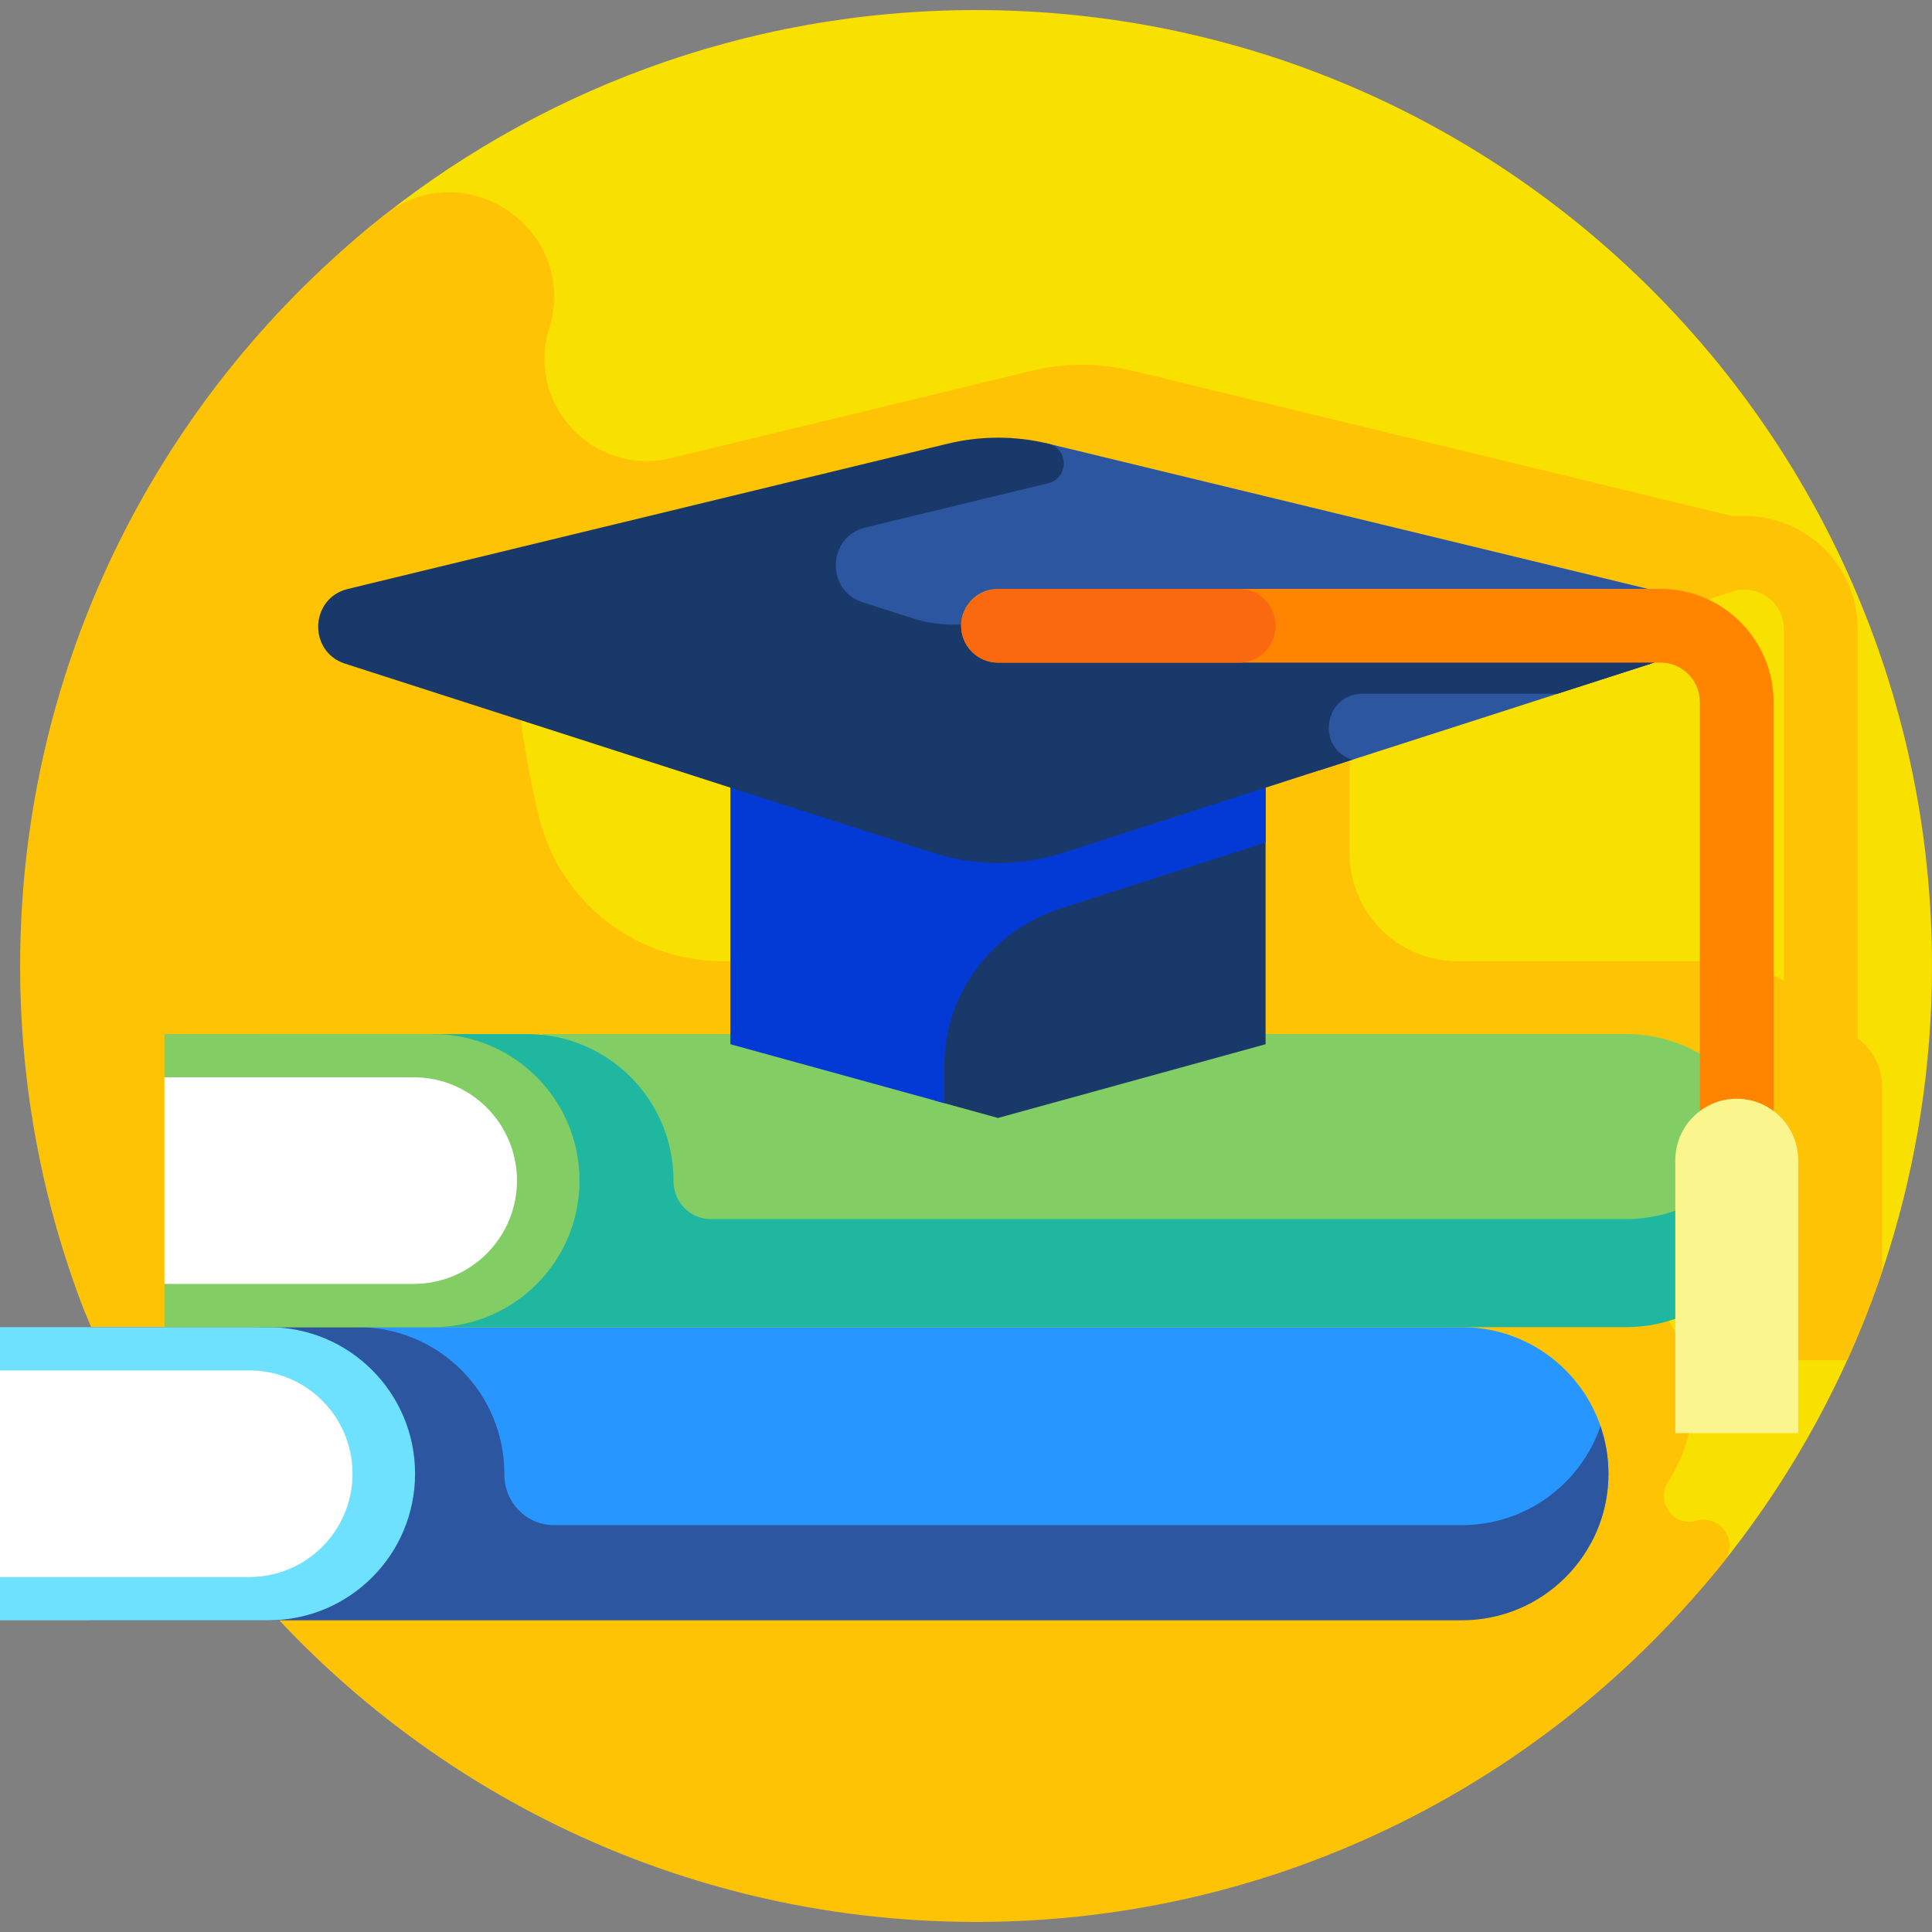 <svg id="Layer_1" enable-background="new 0 0 512 512" height="512" viewBox="0 0 512 512" width="512" xmlns="http://www.w3.org/2000/svg"><rect x="0" y="0" width="512" height="512" fill="#808080" stroke="none"/><g><g><path d="m512 256c0 26.233-3.987 51.535-11.389 75.333-9.436 30.336-24.42 58.228-43.765 82.489-46.417 58.208-120.609 76.821-200.846 76.821-139.911 0-234.349-93.465-234.349-233.376 0-78.7 19.573-150.285 75.875-196.75 43.791-36.139 99.931-57.849 161.142-57.849 139.912 0 253.332 113.421 253.332 253.332z" fill="#f8e000"/></g><path d="m492.292 275.135v-108.42c0-16.558-13.423-29.981-29.981-29.981h-3.348l-158.916-38.484c-.002-.001-.004-.001-.006-.001-8.738-2.115-17.854-2.115-26.591.001l-95.625 23.157c-20.093 4.866-38.127-13.687-32.499-33.581.113-.401.228-.802.343-1.202 7.516-26.071-22.584-46.351-43.878-29.536-58.747 46.39-96.454 118.245-96.454 198.912 0 32.155 6.005 62.904 16.931 91.206 2.457 5.351 11.504 31.837 35.31 62.862 0 .001.001.001.001.002 46.305 60.346 119.147 99.262 201.089 99.262 80.237 0 151.759-37.303 198.175-95.512 4.074-5.109-.69-12.43-7.035-10.871-.157.039-.314.077-.471.115-6.028 1.469-10.668-5.267-7.245-10.442 2.852-4.312 4.871-9.238 5.819-14.56 4.217-23.755-14.015-45.673-38.228-45.673 40.714-.613 46.02 1.505 56.556-2.229v30.303h23.286c3.473-7.662 6.573-15.528 9.282-23.574v-48.747c0-5.323-2.566-10.035-6.515-13.007zm-276.457-20.425s-11.365.009-24.282.015c-23.182.01-43.365-15.868-48.781-38.408-4.071-16.946-6.439-34.554-6.91-52.636l79.973 25.73zm256.916 5.249c-5.73-3.332-12.384-5.249-19.489-5.249h-67.025c-15.781 0-28.573-12.793-28.573-28.573v-22.178-14.549l14.339-4.613h.001l62.966-20.258 14.323-4.608 10.465-3.367c.271-.087.531-.186.786-.289h1.769c5.765 0 10.438 4.673 10.438 10.438z" fill="#ffc305"/><g><g><g><path d="m421.708 408.791c2.899-5.439 4.547-11.645 4.547-18.238 0-21.451-17.389-38.84-38.84-38.84h-292.594v57.078z" fill="#2896ff"/><path d="m424.149 377.941c-5.238 15.257-19.7 26.228-36.734 26.228h-240.588c-7.393 0-13.194-6.079-13.167-13.472 0-.048 0-.096 0-.144 0-21.451-17.389-38.84-38.84-38.84h-71.156v77.68h28.633 42.523 292.594c21.451 0 38.84-17.389 38.84-38.84.001-4.417-.747-8.656-2.105-12.612z" fill="#2d56a1"/><path d="m0 429.393h71.156c21.451 0 38.84-17.389 38.84-38.84 0-21.451-17.389-38.84-38.84-38.84h-71.156v11.46l9.691 39.929-9.691 14.831z" fill="#6ee1ff"/><path d="m0 417.933h66.043c15.121 0 27.38-12.258 27.38-27.38 0-15.121-12.258-27.38-27.38-27.38h-66.043z" fill="#fff"/></g><path d="m143.672 328.33h322.956c2.058-4.738 3.206-9.962 3.206-15.457 0-21.451-17.389-38.84-38.84-38.84h-287.325c0 .019.003.037.003.056z" fill="#82cd64"/><path d="m469.833 312.721c-.019-4.876-6.165-6.952-9.336-3.248-7.12 8.319-17.694 13.593-29.504 13.593h-242.648c-5.536 0-9.876-4.552-9.861-10.088 0-.035 0-.071 0-.106 0-21.451-17.389-38.84-38.84-38.84h-71.156v77.68h21.802 49.355 291.349c21.451 0 38.84-17.389 38.84-38.84-.001-.049-.001-.1-.001-.151z" fill="#20b7a1"/><path d="m43.578 351.713h71.156c21.451 0 38.84-17.389 38.84-38.84 0-21.451-17.389-38.84-38.84-38.84h-71.156v11.46l13.478 36.833-13.478 17.926z" fill="#82cd64"/><path d="m43.578 340.253h66.043c15.121 0 27.38-12.258 27.38-27.38 0-15.121-12.258-27.38-27.38-27.38h-66.043z" fill="#fff"/></g><g><g><path d="m247.53 147.289v144.31l16.951 4.672 70.914-19.541v-129.441z" fill="#1a396b"/></g><g><path d="m349.735 204.121 87.754-28.233c9.9-3.185 9.378-17.367-.73-19.815l-158.98-38.499c-8.739-2.116-63.373 22.407-63.373 22.407v64.139h135.329z" fill="#2d56a1"/></g><path d="m193.567 196.749v79.98l56.686 15.62v-9.943c0-19.309 12.812-35.972 31.226-41.78.103-.032.205-.065.307-.098l53.609-17.248v-26.532h-141.828z" fill="#033ad6"/><path d="m444.515 164.692c-1.463-.22-2.948-.371-4.471-.371h-175.563c-.667 0-1.318.067-1.948.195-6.868 1.392-13.932 1.508-20.603-.638l-13.289-4.275c-9.9-3.185-9.378-17.367.731-19.815l48.407-11.722c5.503-1.333 5.503-9.159 0-10.492-8.739-2.116-17.858-2.116-26.597 0l-158.98 38.499c-10.108 2.448-10.631 16.629-.73 19.815l155.703 50.094c11.253 3.621 23.357 3.621 34.61 0l76.588-24.641c-9.721-3.128-7.47-17.479 2.742-17.479h51.585l24.788-7.975c5.347-1.72 7.627-6.642 7.027-11.195z" fill="#1a396b"/><g><path d="m460.253 330.432c-5.396 0-9.771-4.375-9.771-9.771v-134.623c0-5.757-4.683-10.44-10.438-10.44h-175.563c-5.396 0-9.771-4.375-9.771-9.771s4.375-9.771 9.771-9.771h175.563c16.531 0 29.98 13.449 29.98 29.981v134.623c0 5.397-4.375 9.772-9.771 9.772z" fill="#ff8500"/></g><g><path d="m328.288 156.057h-63.396c-5.35 0-10.015 4.122-10.176 9.469-.167 5.533 4.27 10.072 9.766 10.072h63.806c5.396 0 9.771-4.374 9.771-9.771-.001-5.395-4.375-9.77-9.771-9.77z" fill="#fa690f"/></g><g><path d="m460.255 291.18c-8.993 0-16.284 7.291-16.284 16.284v72.322h32.569v-72.322c-.001-8.992-7.293-16.284-16.285-16.284z" fill="#faf58c"/></g></g></g></g></svg>